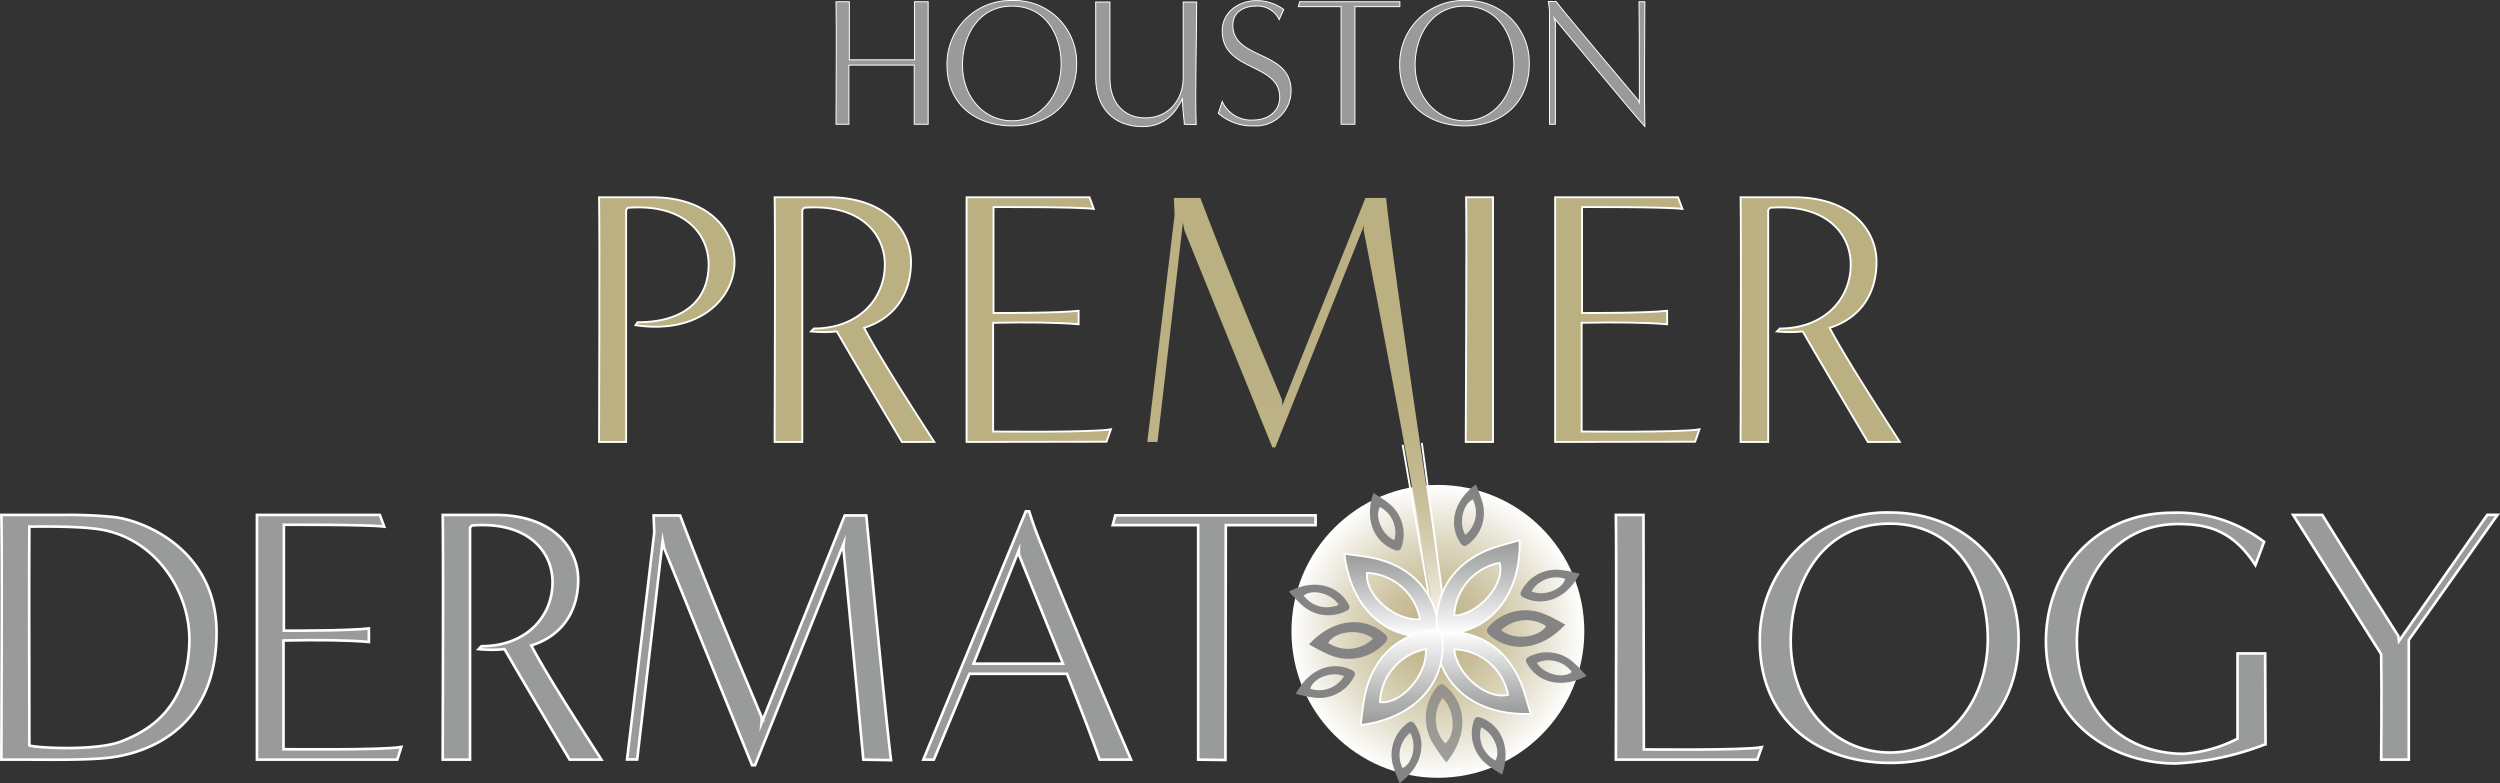 <svg id="Layer_1" data-name="Layer 1" xmlns="http://www.w3.org/2000/svg" xmlns:xlink="http://www.w3.org/1999/xlink" viewBox="0 0 330.52 103.54"><rect x="0" y="0" width="330.52" height="103.54" fill="#333333" stroke="none"/><defs><style>.cls-1,.cls-3,.cls-4{fill:#999b9b;}.cls-1,.cls-10,.cls-11,.cls-12,.cls-13,.cls-2,.cls-3,.cls-9{stroke:#fff;stroke-miterlimit:10;}.cls-1{stroke-width:0.13px;}.cls-2{fill:#bbb082;}.cls-10,.cls-11,.cls-12,.cls-13,.cls-2,.cls-9{stroke-width:0.25px;}.cls-3{stroke-width:0.35px;}.cls-5{fill:url(#radial-gradient);}.cls-6{fill:#848484;}.cls-7{opacity:0.76;}.cls-8{fill:url(#linear-gradient);}.cls-9{fill:none;}.cls-10{fill:url(#linear-gradient-2);}.cls-11{fill:url(#linear-gradient-3);}.cls-12{fill:url(#linear-gradient-4);}.cls-13{fill:url(#linear-gradient-5);}</style><radialGradient id="radial-gradient" cx="139.63" cy="121.14" r="19.36" gradientTransform="translate(163.2 -99.41) rotate(40.69)" gradientUnits="userSpaceOnUse"><stop offset="0" stop-color="#bbb082"/><stop offset="0.14" stop-color="#bfb58a"/><stop offset="0.36" stop-color="#cbc29f"/><stop offset="0.62" stop-color="#ded8c1"/><stop offset="0.92" stop-color="#f7f6f1"/><stop offset="1" stop-color="#fff"/></radialGradient><linearGradient id="linear-gradient" x1="206.02" y1="91.3" x2="206.02" y2="33.34" gradientUnits="userSpaceOnUse"><stop offset="0" stop-color="#fff"/><stop offset="0.01" stop-color="#fcfbf9"/><stop offset="0.1" stop-color="#e8e4d5"/><stop offset="0.19" stop-color="#d8d1b7"/><stop offset="0.28" stop-color="#cbc39f"/><stop offset="0.38" stop-color="#c2b88f"/><stop offset="0.49" stop-color="#bdb285"/><stop offset="0.63" stop-color="#bbb082"/></linearGradient><linearGradient id="linear-gradient-2" x1="230.61" y1="101.66" x2="230.61" y2="90.79" gradientUnits="userSpaceOnUse"><stop offset="0" stop-color="#999b9b"/><stop offset="0.29" stop-color="#b3b4b4"/><stop offset="0.9" stop-color="#f4f4f4"/><stop offset="1" stop-color="#fff"/></linearGradient><linearGradient id="linear-gradient-3" x1="218.43" y1="91.42" x2="218.43" y2="80.46" gradientUnits="userSpaceOnUse"><stop offset="0" stop-color="#fff"/><stop offset="0.1" stop-color="#f4f4f4"/><stop offset="0.71" stop-color="#b3b4b4"/><stop offset="1" stop-color="#999b9b"/></linearGradient><linearGradient id="linear-gradient-4" x1="229.89" y1="91.06" x2="229.89" y2="78.67" xlink:href="#linear-gradient-3"/><linearGradient id="linear-gradient-5" x1="219.78" y1="103.12" x2="219.78" y2="90.58" xlink:href="#linear-gradient-2"/></defs><title>HP_logo</title><path class="cls-1" d="M155.34,23.69c0-.77,0-5,0-7.82H146.7c0,1.75,0,5.27,0,7.82H145c0-1.42.07-13.69,0-16.2h1.76v7.68h8.61c0-2.21,0-6.62,0-7.68h1.81v16.2Z" transform="translate(-34.47 -7.26)"/><path class="cls-1" d="M168.31,23.9c-4.81,0-8.64-2.81-8.64-8.06a8.39,8.39,0,0,1,8.62-8.51,8.21,8.21,0,0,1,8.52,8.37C176.81,20.92,173.1,23.9,168.31,23.9Zm6.45-8.2c0-3.68-1.95-7.63-6.5-7.63s-6.54,4.09-6.54,7.77c0,4.26,2.84,7.37,6.54,7.39S174.76,20,174.76,15.7Z" transform="translate(-34.47 -7.26)"/><path class="cls-1" d="M191.05,23.69c0-.36-.26-2.19-.26-3.35-.8,1.59-2.17,3.66-5.25,3.66-3.92,0-6.21-2.57-6.21-6.47v-10h1.88V17.62c0,3,1.66,5.23,4.69,5.23s5-2.36,5-5.32c0-3.2,0-8.69,0-10h1.78c0,4.62-.22,11.58-.07,16.2Z" transform="translate(-34.47 -7.26)"/><path class="cls-1" d="M196.06,20.68a4.17,4.17,0,0,0,4.11,2.45c2,0,3.49-1.2,3.49-3,0-4.59-7.6-3.37-7.6-8.78,0-2.65,2.4-4,4.47-4a5.93,5.93,0,0,1,3.66,1.17l-.6,1.33a3.16,3.16,0,0,0-3.13-1.78c-1.49,0-3,.74-3,2.52,0,4.62,7.7,3.25,7.7,8.67a4.64,4.64,0,0,1-4.93,4.64,6.76,6.76,0,0,1-4.69-1.66Z" transform="translate(-34.47 -7.26)"/><path class="cls-1" d="M211.77,23.69V8.14h-5.65l.17-.65h13.25v.65H213.6c0,4.65,0,10.93,0,15.55Z" transform="translate(-34.47 -7.26)"/><path class="cls-1" d="M228.16,23.9c-4.81,0-8.64-2.81-8.64-8.06a8.39,8.39,0,0,1,8.61-8.51,8.2,8.2,0,0,1,8.52,8.37C236.65,20.92,233,23.9,228.16,23.9Zm6.45-8.2c0-3.68-2-7.63-6.5-7.63s-6.55,4.09-6.55,7.77c0,4.26,2.84,7.37,6.55,7.39S234.61,20,234.61,15.7Z" transform="translate(-34.47 -7.26)"/><path class="cls-1" d="M251.21,20.85c0-1.42,0-10.85-.05-13.36h.77c0,4.62-.09,11.87,0,16.49-1.74-1.9-12-14.34-12-14.34l.17.52V23.69h-.77c0-1.3,0-11.48,0-15l-.14-1.23h1c1,1.35,10.83,13,10.83,13Z" transform="translate(-34.47 -7.26)"/><path class="cls-2" d="M113.67,65.69c0-2.84.1-27.35,0-32.35h7c7.45,0,10.91,4.28,10.91,8.56,0,4.8-4.62,9.61-13.08,8.36l.24-.39c6.49,0,9.42-3.22,9.42-7.64,0-4-3.17-8.07-10.67-7.5l-.24.29c0,9.23,0,21.44,0,30.67Z" transform="translate(-34.47 -7.26)"/><path class="cls-2" d="M153.71,65.69c-1.4-2.36-6.06-10.19-8.61-14.61a16.88,16.88,0,0,1-3.41,0l.38-.39c5.87,0,9.38-3.89,9.38-8.46,0-4-3.18-8.07-10.67-7.5l-.24.29V65.69h-3.66c0-2.84.1-27.35,0-32.35H144c7.45,0,10.91,4.28,10.91,8.56s-2.21,7.45-6.2,8.7c2.07,3.89,5.91,9.85,9.28,15.09Z" transform="translate(-34.47 -7.26)"/><path class="cls-2" d="M162.26,65.69V33.34h16.25l.57,1.54c-2.3-.29-13.26-.24-13.26-.24v14c2.4,0,8.46,0,11.25-.29v1.78c-2.79-.24-6.69-.29-11.3-.19l0,14.37s13.17.15,15.57-.29l-.58,1.64Z" transform="translate(-34.47 -7.26)"/><path class="cls-2" d="M228.25,65.69c0-2.84.15-27.35.05-32.35h3.56c0,9.23,0,23.17,0,32.35Z" transform="translate(-34.47 -7.26)"/><path class="cls-2" d="M240.07,65.69V33.34h16.25l.58,1.54c-2.31-.29-13.27-.24-13.27-.24v14c2.4,0,8.46,0,11.25-.29v1.78c-2.79-.24-6.68-.29-11.3-.19l0,14.37s13.17.15,15.57-.29l-.57,1.64Z" transform="translate(-34.47 -7.26)"/><path class="cls-2" d="M281.41,65.69c-1.39-2.36-6.06-10.19-8.6-14.61a17,17,0,0,1-3.42,0l.39-.39c5.86,0,9.37-3.89,9.37-8.46,0-4-3.17-8.07-10.67-7.5l-.24.29V65.69h-3.65c0-2.84.09-27.35,0-32.35h7.06c7.45,0,10.91,4.28,10.91,8.56s-2.21,7.45-6.2,8.7c2.07,3.89,5.91,9.85,9.28,15.09Z" transform="translate(-34.47 -7.26)"/><path class="cls-3" d="M34.65,107.69c0-2.84.1-27.35,0-32.35h8a59.84,59.84,0,0,1,7,.29c4.32.57,13.45,4.61,13.45,15.24,0,13.79-10.67,16.19-14.37,16.58-2.88.33-8.22.24-10.33.24Zm3.7-1.88c.92.34,9,.77,12.26-.57,3-1.2,8.56-3.9,8.89-12.89.24-6.63-4.18-13.41-11-14.94-2.65-.63-8.17-.53-10.15-.53C38.3,86.11,38.35,96.58,38.35,105.81Z" transform="translate(-34.47 -7.26)"/><path class="cls-3" d="M68.44,107.69V75.34H84.69l.57,1.54C83,76.59,72,76.64,72,76.64v14c2.4,0,8.46,0,11.24-.29v1.78c-2.78-.24-6.68-.29-11.29-.19l0,14.37s13.17.15,15.57-.29L87,107.69Z" transform="translate(-34.47 -7.26)"/><path class="cls-3" d="M109.78,107.69c-1.4-2.36-6.06-10.19-8.61-14.61a16.88,16.88,0,0,1-3.41,0l.38-.39c5.87,0,9.38-3.89,9.38-8.46,0-4-3.18-8.07-10.67-7.5l-.24.29v30.67H93c0-2.84.1-27.35,0-32.35H100c7.45,0,10.91,4.28,10.91,8.56s-2.21,7.45-6.2,8.7c2.06,3.89,5.91,9.85,9.27,15.09Z" transform="translate(-34.47 -7.26)"/><path class="cls-3" d="M148.61,107.69c-.86-9.33-2.64-28-2.64-28l.05-.58-11.73,29.32h-.39l-11.63-28.7-.19-1-3.37,28.94-1.34,0,3.6-30-.09-2.26h3.51s.72,1.92,1.25,3.27c4.08,10.57,7.64,18.84,9.51,23.36a4.46,4.46,0,0,1,0,.82l11-27.45H149c.91,9.42,2.59,26.82,3.27,32.35Z" transform="translate(-34.47 -7.26)"/><path class="cls-3" d="M179.85,107.69c-1.1-3.13-2.79-7.5-4.32-11.35H162.64l-4.71,11.35h-1.39l13.55-32.83h.44s.67,2.11,1.2,3.41C175.91,88.7,182,103.12,184,107.69ZM175,95c-2.55-6.34-5.82-14.42-5.82-14.42V80l-6,15Z" transform="translate(-34.47 -7.26)"/><path class="cls-3" d="M192.88,107.69v-31h-11.3l.34-1.3H208.4v1.3H196.53c0,9.27-.05,21.82-.05,31.05Z" transform="translate(-34.47 -7.26)"/><path class="cls-4" d="M225.61,108.12c-9.61,0-17.26-5.62-17.26-16.1a16.76,16.76,0,0,1,17.21-17c10.33,0,17,7.65,17,16.73C242.58,102.16,235.17,108.12,225.61,108.12Zm12.88-16.39c0-7.35-3.89-15.24-13-15.24S212.44,84.66,212.44,92c0,8.51,5.67,14.71,13.07,14.75S238.49,100.24,238.49,91.73Z" transform="translate(-34.47 -7.26)"/><path class="cls-3" d="M248.1,107.69c0-2.84.1-27.35,0-32.35h3.65l.05,31s13.22.15,15.58-.29l-.58,1.64Z" transform="translate(-34.47 -7.26)"/><path class="cls-3" d="M284.39,108.12c-9.61,0-17.26-5.62-17.26-16.1a16.76,16.76,0,0,1,17.21-17c10.34,0,17,7.65,17,16.73C301.36,102.16,294,108.12,284.39,108.12Zm12.88-16.39c0-7.35-3.89-15.24-13-15.24S271.22,84.66,271.22,92c0,8.51,5.67,14.71,13.07,14.75S297.27,100.24,297.27,91.73Z" transform="translate(-34.47 -7.26)"/><path class="cls-3" d="M330.29,93.65h3.65l.05,12a37.67,37.67,0,0,1-11.92,2.55c-8.36,0-17.11-5.43-17.11-16.15,0-9.09,6.34-17,16.73-17a18.8,18.8,0,0,1,12.11,3.85l-1.15,3.07c-3-4.61-6.35-5.43-10.19-5.43-9.09,0-13.41,8.17-13.41,15.53,0,9.18,6.05,14.85,14.18,14.85a18.41,18.41,0,0,0,7.06-2Z" transform="translate(-34.47 -7.26)"/><path class="cls-3" d="M349.28,107.69s.09-8.94,0-13.94c0,0-9-14.28-11.64-18.41h3.85c4.76,7.69,10.05,16,10.05,16l.09.67,11.68-16.68h1.35L352.93,91.87v15.82Z" transform="translate(-34.47 -7.26)"/><circle class="cls-5" cx="190.1" cy="83.47" r="19.36"/><g id="X0upfA"><path class="cls-6" d="M241.41,89.83c-3.24,3.5-7.22,3.73-9.91,1.48-.57-.48-.58-.81-.07-1.34a6.51,6.51,0,0,1,7.49-1.41C239.75,88.89,240.52,89.37,241.41,89.83Zm-8.48.75c1.68,1.39,5,1,5.94-.55A4.79,4.79,0,0,0,232.93,90.58Z" transform="translate(-34.47 -7.26)"/></g><g id="X0upfA-2" data-name="X0upfA"><path class="cls-6" d="M244.23,96.63c-3.39,1.75-6.44.83-7.84-1.59-.3-.52-.21-.77.31-1a5.21,5.21,0,0,1,6,1C243.24,95.48,243.69,96.05,244.23,96.63Zm-6.57-1.74c.88,1.5,3.5,2.16,4.61,1.21A3.81,3.81,0,0,0,237.66,94.89Z" transform="translate(-34.47 -7.26)"/></g><g id="X0upfA-3" data-name="X0upfA"><path class="cls-6" d="M243.32,83.11c-1.78,3.37-4.8,4.37-7.33,3.19-.55-.26-.62-.51-.33-1a5.18,5.18,0,0,1,5.47-2.64C241.84,82.73,242.54,82.94,243.32,83.11Zm-6.38,2.33c1.58.73,4.1-.23,4.46-1.65A3.8,3.8,0,0,0,236.94,85.44Z" transform="translate(-34.47 -7.26)"/></g><g id="X0upfA-4" data-name="X0upfA" class="cls-7"><path class="cls-6" d="M224.08,105.81a6.5,6.5,0,0,1,.27-7.61c.45-.58.77-.62,1.34-.13,2.62,2.32,3,6.29,0,10A27.15,27.15,0,0,1,224.08,105.81Zm1.45-.26c1.45-1.13,1.28-4.5-.35-6A4.8,4.8,0,0,0,225.53,105.55Z" transform="translate(-34.47 -7.26)"/></g><g id="X0upfA-5" data-name="X0upfA"><path class="cls-6" d="M231.17,108.41a5.22,5.22,0,0,1-1.87-5.79c.18-.55.41-.68,1-.46,2.6,1,4,3.9,2.75,7.51C232.36,109.22,231.73,108.86,231.17,108.41Zm1-.6c.78-1.24-.27-3.72-1.89-4.37A3.82,3.82,0,0,0,232.19,107.81Z" transform="translate(-34.47 -7.26)"/></g><g id="X0upfA-6" data-name="X0upfA"><path class="cls-6" d="M218.72,108.71a5.19,5.19,0,0,1,1.79-5.81c.46-.36.72-.33,1.05.17,1.55,2.33,1,5.47-2.05,7.73A21.93,21.93,0,0,1,218.72,108.71Zm1.18.09c1.35-.57,1.91-3.2,1-4.66A3.81,3.81,0,0,0,219.9,108.8Z" transform="translate(-34.47 -7.26)"/></g><path class="cls-6" d="M217.93,73.69a5.22,5.22,0,0,1,1.87,5.79c-.18.56-.41.68-1,.46-2.6-1-4-3.9-2.75-7.51C216.74,72.88,217.37,73.24,217.93,73.69Zm-1,.6c-.78,1.24.27,3.73,1.89,4.38A3.83,3.83,0,0,0,216.91,74.29Z" transform="translate(-34.47 -7.26)"/><path class="cls-6" d="M230.38,73.4a5.19,5.19,0,0,1-1.79,5.81c-.46.35-.72.32-1.05-.18-1.55-2.32-1-5.47,2.05-7.72A21.93,21.93,0,0,1,230.38,73.4Zm-1.18-.1c-1.35.57-1.91,3.21-1,4.67A3.83,3.83,0,0,0,229.2,73.3Z" transform="translate(-34.47 -7.26)"/><path class="cls-6" d="M207.53,92.46c3.24-3.5,7.23-3.73,9.91-1.48.57.48.58.81.07,1.34A6.5,6.5,0,0,1,210,93.73C209.2,93.4,208.42,92.92,207.53,92.46Zm8.48-.75c-1.68-1.4-5-1.06-5.94.55A4.79,4.79,0,0,0,216,91.71Z" transform="translate(-34.47 -7.26)"/><path class="cls-6" d="M204.87,85.47c3.39-1.74,6.44-.83,7.84,1.59.3.52.21.77-.31,1a5.19,5.19,0,0,1-6-1A22.34,22.34,0,0,1,204.87,85.47Zm6.57,1.75c-.88-1.5-3.5-2.17-4.61-1.21A3.83,3.83,0,0,0,211.44,87.22Z" transform="translate(-34.47 -7.26)"/><path class="cls-6" d="M205.78,99c1.78-3.37,4.8-4.37,7.33-3.19.55.25.62.51.33,1A5.17,5.17,0,0,1,208,99.46C207.26,99.38,206.56,99.17,205.78,99Zm6.38-2.34c-1.58-.72-4.1.23-4.46,1.66A3.82,3.82,0,0,0,212.16,96.66Z" transform="translate(-34.47 -7.26)"/><path class="cls-8" d="M224.31,91.3c-.87-9.32-9.56-53.63-9.56-53.63l.05-.58L203.07,66.41h-.38l-11.63-28.7-.2-1L187.5,65.69l-1.35,0,3.61-30-.1-2.26h3.51s.72,1.92,1.25,3.27c4.09,10.57,7.64,18.84,9.52,23.36a4.46,4.46,0,0,1,.05.82l11-27.45h2.74c.91,9.42,7.49,52.31,8.16,57.84Z" transform="translate(-34.47 -7.26)"/><polyline class="cls-9" points="185.44 58.8 189.83 84.04 191.42 83.92 187.98 58.55"/><path class="cls-10" d="M236.85,101.64c-7.41.26-12-3.88-12.47-9.31-.1-1.16.26-1.52,1.39-1.54,4.37-.05,7.91,2.31,9.76,6.71C236.07,98.79,236.39,100.16,236.85,101.64Zm-10.11-8.53c.3,3.38,4.36,6.72,7.11,6A7.44,7.44,0,0,0,226.74,93.11Z" transform="translate(-34.47 -7.26)"/><path class="cls-11" d="M216.51,81.15c4.62,1.16,7.49,4.31,8.1,8.64.15,1.12-.16,1.53-1.32,1.61-5.43.36-10.22-3.58-11.08-10.94C213.75,80.7,215.16,80.81,216.51,81.15ZM215.21,83c-.34,2.84,3.57,6.35,7,6.14A7.46,7.46,0,0,0,215.21,83Z" transform="translate(-34.47 -7.26)"/><path class="cls-12" d="M235.38,78.67c.17,7.42-4,12-9.45,12.38-1.17.08-1.53-.28-1.53-1.42,0-4.36,2.4-7.88,6.82-9.68C232.51,79.43,233.89,79.12,235.38,78.67Zm-8.65,10c3.38-.26,6.77-4.28,6-7A7.43,7.43,0,0,0,226.73,88.69Z" transform="translate(-34.47 -7.26)"/><path class="cls-13" d="M215,98.82c1.11-4.64,4.23-7.55,8.54-8.2,1.13-.16,1.54.14,1.63,1.3.43,5.43-3.46,10.26-10.81,11.2C214.58,101.58,214.67,100.17,215,98.82Zm1.91,1.27c2.84.31,6.3-3.64,6.06-7A7.43,7.43,0,0,0,216.91,100.09Z" transform="translate(-34.47 -7.26)"/></svg>
